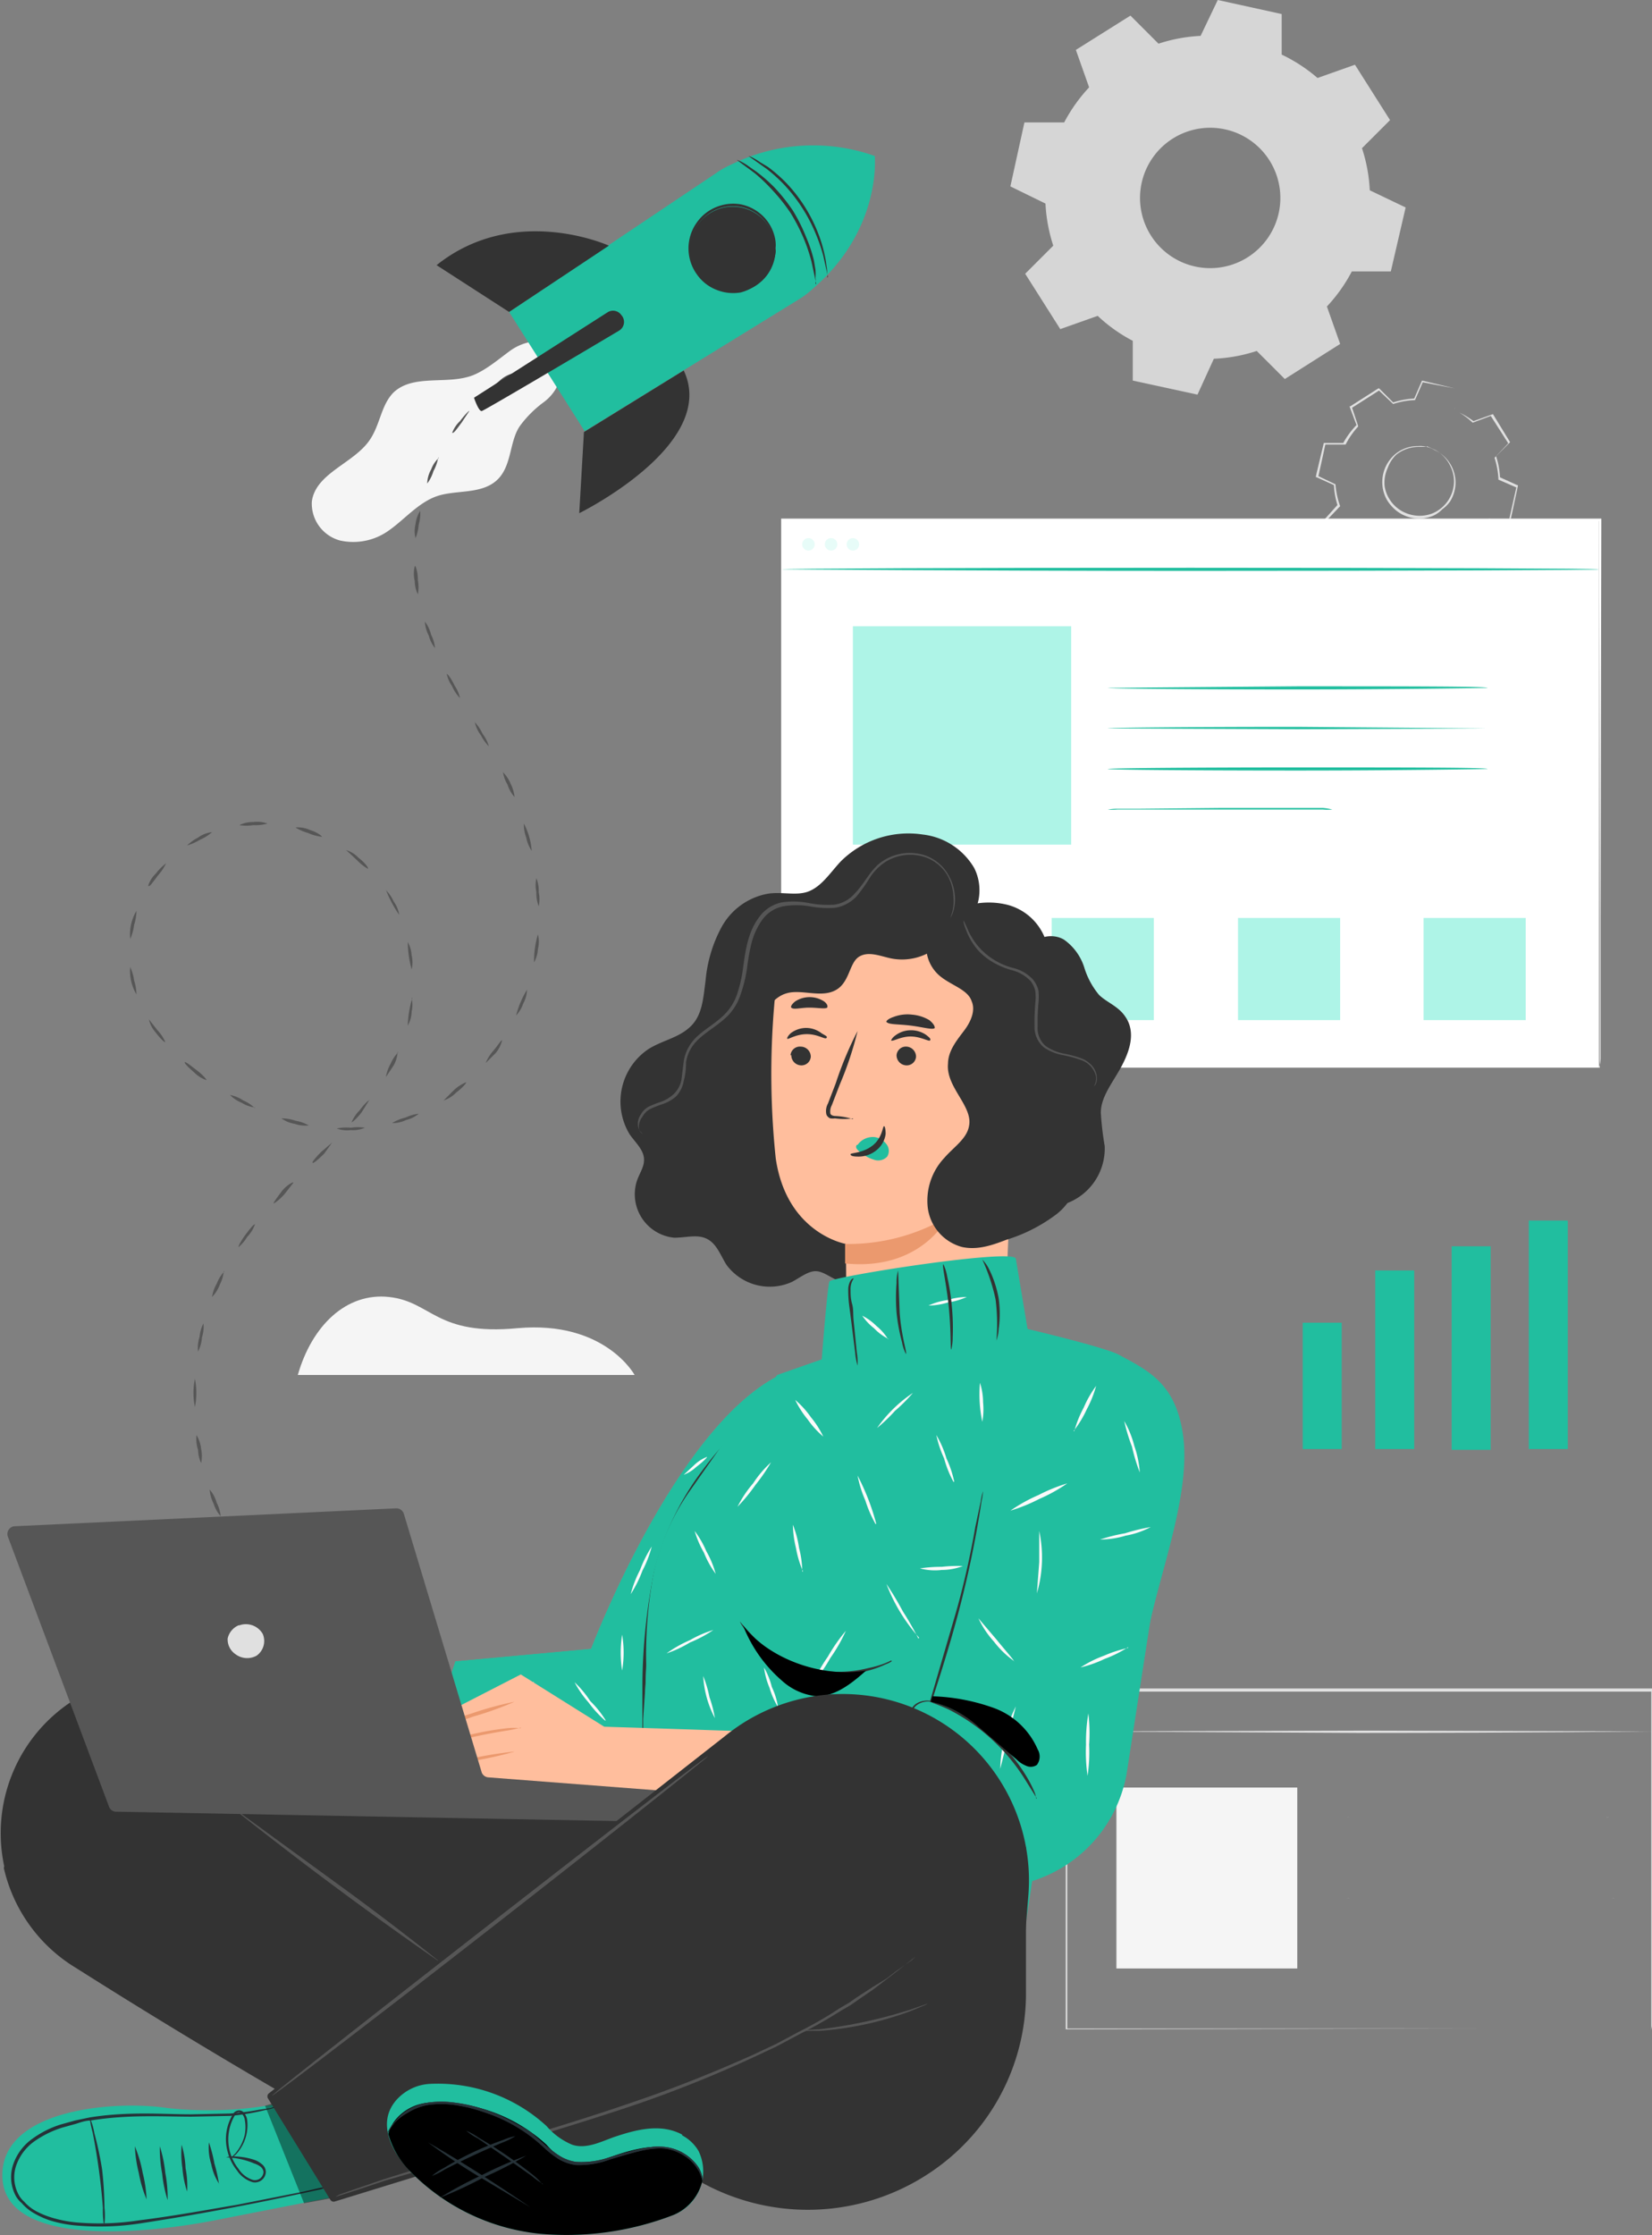 <svg xmlns="http://www.w3.org/2000/svg" viewBox="0 0 211.9 286.6"><rect x="0" y="0" width="211.9" height="286.6" fill="#808080" stroke="none"/><defs><style>.cls-1{fill:#e0e0e0}.cls-2{fill:#f5f5f5}.cls-5{fill:#fff}.cls-6{fill:#21be9f}.cls-7{opacity:.3}.cls-8{fill:#aef4e7}.cls-9{fill:#e8505b}.cls-10{fill:#565656}.cls-11,.cls-12{fill:#333}.cls-12{stroke:#333;stroke-linecap:round;stroke-linejoin:round}.cls-13{fill:#ffbe9d}.cls-14{fill:#eb996e}.cls-15{fill:#fafafa}.cls-16{fill:#263238}.cls-17{opacity:.2}.cls-18{opacity:.4}</style></defs><g id="Слой_2" data-name="Слой 2"><g id="Ground"><path class="cls-1" d="M183 57.3a3.4 3.4 0 011 .4 4.6 4.6 0 012.7 4.3 4.7 4.7 0 01-.7 2.3 4.5 4.5 0 01-1 1 4 4 0 01-1.1.8 4.7 4.7 0 01-5.4-1.2 4.5 4.5 0 01-.8-1.2 4.7 4.7 0 011.3-5.5 4.5 4.5 0 012.9-1 3.3 3.3 0 011.1.1h-1.1a4.6 4.6 0 00-2.8 1A4.4 4.4 0 00178 60a4.5 4.5 0 00-.4 2.3 4.3 4.3 0 00.4 1.3A4.5 4.5 0 00181 66a4.5 4.5 0 002.8-.2 4.5 4.5 0 002-1.7 4.5 4.5 0 00.7-2.2 4.4 4.4 0 00-.4-2 4.6 4.6 0 00-2-2.2l-1.1-.5z"/><path class="cls-1" d="M186.6 52.5a1 1 0 010-.2v-.5-2l-4.2-.8h.1l-1 2.3a10 10 0 00-2.8.5l-1.9-1.8h.2l-3.6 2.3v-.1l.8 2.4v.1a10.2 10.2 0 00-1.6 2.3h-2.7.1l-.9 4.1-.1-.1 2.3 1.1a10.2 10.2 0 00.6 2.8l-1.9 2v-.2l2.3 3.6h-.2l2.5-1v.1A10.2 10.2 0 00177 71v2.7-.1l4.1.9h-.1l1-2.3h.2a9.9 9.9 0 002.7-.5l1.9 1.9h-.2l3.6-2.3v.1l-.9-2.4a10 10 0 001.7-2.4v-.1h2.6l.9-4-2.3-1v-.1a10.4 10.4 0 00-.5-2.7l1.8-1.9v.1l-2.3-3.6h.1l-2.4.9a10 10 0 00-1.7-1.3l-.4-.3h-.2.2l.4.3A10.6 10.6 0 01189 54l2.5-.9 2.2 3.6-1.8 1.8a10.3 10.3 0 01.5 2.7l2.2 1h.1v.1l-.9 4.2H191h.1a11.2 11.2 0 01-1.6 2.3v-.1l.9 2.4h-.1l-3.6 2.4-.1-.1-1.9-1.8h.2a10.7 10.7 0 01-2.8.5V72l-1 2.3v.1h-.1l-4.2-1v-2.3.1a10.8 10.8 0 01-2.3-1.6h.1l-2.4.9h-.1v-.1l-2.3-3.6v-.1l1.8-2v.2a10.3 10.3 0 01-.5-2.7l-2.2-1h-.1V61l1-4.2h2.6-.1a10.7 10.7 0 011.7-2.3l-.9-2.4h.1l3.6-2.3h.1l1.8 1.8a10.7 10.7 0 012.7-.5l1-2.3 4.2 1v2.4a1.1 1.1 0 010 .2zM211.8 260.2v-.7-2.3-8.7-31.7.1h-75l.1-.1v43.4l-.1-.1h73.6H191l-54.2.1h-.1v-.1-43.6H212v42.8l-.2 1z"/><path class="cls-1" d="M211.9 222s-16.8.2-37.6.2l-37.5-.2 37.5-.1 37.6.1z"/><path class="cls-2" d="M143.2 229.2h23.2v23.2h-23.2z"/><path class="cls-1" d="M206.4 233a1.6 1.6 0 01-.4 0h-32.9a1.6 1.6 0 01-.3 0H206zM207.1 238.2h-34.3 34zM207.1 243.4h-34.3a1.6 1.6 0 01.3 0h33.7a1.6 1.6 0 01.3 0zM207.1 248.6h-34.3 34z"/><path d="M164.4 7A20.6 20.6 0 01169 10l4.8-1.7 4.5 7.1-3.6 3.6a20.4 20.4 0 011 5.4l4.6 2.2-1.9 8.2h-5a20.4 20.4 0 01-3.2 4.5l1.7 4.8-7.1 4.5-3.6-3.6a20.4 20.4 0 01-5.5 1l-2.1 4.6-8.3-1.8v-5.1a20 20 0 01-4.5-3.2l-4.8 1.7-4.5-7.1 3.6-3.6a20.8 20.8 0 01-1-5.4l-4.5-2.2 1.8-8.2h5.1a20.7 20.7 0 013.2-4.5l-1.7-4.8L145 2l3.6 3.6a20.5 20.5 0 015.4-1l2.2-4.6 8.2 1.8V7zm-7.2 9.6a9 9 0 106.8 10.8 9 9 0 00-6.8-10.8z" fill="#ebebeb" fill-rule="evenodd" opacity=".8"/><path class="cls-2" d="M38.2 176.3h43.2s-3.8-7-15-6c-10.5 1-11-3.4-16.5-4s-9.9 3.7-11.7 10z"/><path class="cls-5" d="M100.3 66.7h104.8v70.2H100.3z"/><path class="cls-5" d="M205.2 136.9v-5-14.1l-.1-51.1.1.1H100.4l.2-.1v70.1l-.2-.1H203.3 176l-75.6.1h-.2v-.1-70.2h105.2v.1l-.1 51.2v17.8a4 4 0 01-.2 1.3z"/><path class="cls-6" d="M100.3 73c0-.1 23.5-.2 52.4-.2s52.4.1 52.4.2-23.5.2-52.4.2-52.3-.2-52.3-.2z"/><g class="cls-7"><path class="cls-8" d="M104.5 69.8a.8.8 0 11-.9-.8.8.8 0 01.9.8z"/></g><g class="cls-7"><path class="cls-8" d="M107.4 69.8a.8.8 0 11-.9-.8.8.8 0 01.9.8z"/></g><g class="cls-7"><path class="cls-8" d="M110.2 69.8a.8.8 0 11-.8-.8.8.8 0 01.8.8z"/></g><path class="cls-8" d="M109.4 80.3h28v28h-28z"/><path class="cls-6" d="M190.8 88.2s-11 .2-24.4.2-24.3-.1-24.3-.2l24.3-.2c13.4 0 24.4 0 24.4.2zM190.8 93.4l-24.4.1-24.3-.1c0-.1 10.9-.2 24.3-.2l24.4.2zM190.8 98.6s-11 .2-24.4.2-24.3-.1-24.3-.2 10.9-.2 24.3-.2 24.4 0 24.4.2zM170.9 103.8a6.4 6.4 0 01-1.2 0h-26.4a6.6 6.6 0 01-1.2 0 7.5 7.5 0 011.1-.1h3l10.3-.1h13.2a7.3 7.3 0 011.2.2z"/><g class="cls-7"><path class="cls-9" d="M111.1 117.7h13.1v13.1h-13.1z"/></g><path class="cls-8" d="M134.9 117.7H148v13.1h-13.1zM158.8 117.7h13.1v13.1h-13.1zM182.6 117.7h13.1v13.1h-13.1z"/><path class="cls-2" d="M70.6 44.3c-1.5-1-3.7-.4-5.2.7s-3 2.4-4.7 3.1c-3.3 1.3-7.6-.2-10.2 2.2-1.6 1.6-1.7 4-3 6-2 3.1-7 4.3-7.5 8a4.9 4.9 0 003.6 5 7.8 7.8 0 006.3-1.3c2-1.4 3.8-3.6 6.2-4.4s5.6-.2 7.6-2 1.6-5 3-7a14.3 14.3 0 013-3A5.8 5.8 0 0072 48c.2-1.4-.4-3.7-1.4-3.8"/><path class="cls-10" d="M30 197.6s.4.2.7.6.4.8.3.9-.4-.3-.7-.7-.4-.8-.3-.8zM26.9 191a4.4 4.4 0 01.9 1.7 4.6 4.6 0 01.5 1.7 4.4 4.4 0 01-.9-1.6 4.8 4.8 0 01-.5-1.7zM25.2 184a4.3 4.3 0 01.6 1.8 4.5 4.5 0 010 1.8 4.5 4.5 0 01-.4-1.7 4.4 4.4 0 01-.2-1.8zM25 176.8a8.9 8.9 0 010 3.6 8.9 8.9 0 010-3.6zM26.1 169.7a4.5 4.5 0 01-.2 1.8 4.5 4.5 0 01-.5 1.8 4.6 4.6 0 01.2-1.9 4.3 4.3 0 01.5-1.7zM28.7 163a4.6 4.6 0 01-.5 1.7 4.5 4.5 0 01-1 1.6 4.7 4.7 0 01.6-1.7 4.7 4.7 0 011-1.6zM32.7 157a4.4 4.4 0 01-1 1.6 5 5 0 01-1.1 1.3c-.1 0 .3-.8.9-1.6s1.1-1.4 1.2-1.3zM37.6 151.7l-1.1 1.4c-.6.7-1.3 1.2-1.4 1.2s.4-.7 1-1.5 1.4-1.2 1.5-1.2zM42.6 146.5l-1 1.4c-.7.7-1.4 1.3-1.5 1.2s.4-.7 1.1-1.4l1.4-1.2zM47.4 141l-1 1.6c-.6.8-1.2 1.3-1.3 1.3a4.6 4.6 0 011-1.5c.6-.8 1.2-1.4 1.3-1.3zM51 134.9a4 4 0 01-.5 1.7l-1 1.5a5.3 5.3 0 01.6-1.7 5 5 0 011-1.5zM52.8 128a3.8 3.8 0 010 1.7 3.7 3.7 0 01-.5 1.8 14 14 0 01.6-3.6zM52.3 120.8a3.8 3.8 0 01.5 1.7 3.8 3.8 0 010 1.8 14 14 0 01-.5-3.6zM49.5 114.2c0-.1.6.5 1 1.4a3.8 3.8 0 01.7 1.7 15.5 15.5 0 01-1.7-3.2zM44.4 109a3.7 3.7 0 011.6 1c.8.6 1.3 1.3 1.2 1.4a6 6 0 01-1.4-1.1l-1.4-1.3zM37.9 106.1a3.7 3.7 0 011.8.3c1 .3 1.6.8 1.6.9a6 6 0 01-1.8-.5 6 6 0 01-1.6-.7zM30.7 105.8a3.9 3.9 0 011.8-.4 3.7 3.7 0 011.8.2 5.6 5.6 0 01-1.8.2 5.8 5.8 0 01-1.8 0zM24 108.4s.6-.6 1.4-1a3.7 3.7 0 011.8-.7 6.1 6.1 0 01-1.6 1 6.3 6.3 0 01-1.6.7zM19 113.6a3.6 3.6 0 011-1.6c.6-.8 1.3-1.3 1.3-1.3a6.3 6.3 0 01-1 1.5c-.6.8-1.1 1.5-1.2 1.4zM16.7 120.3a5.8 5.8 0 01.8-3.5 6 6 0 01-.3 1.8 6.3 6.3 0 01-.5 1.8zM17.5 127.5a5.9 5.9 0 01-.8-3.5 5.9 5.9 0 01.5 1.7 6.1 6.1 0 01.3 1.8zM21.2 133.6c-.1.1-.7-.5-1.3-1.3a3.7 3.7 0 01-.8-1.6l1.1 1.4a5.5 5.5 0 011 1.5zM26.5 138.5a4 4 0 01-1.6-1c-.7-.6-1.3-1.2-1.2-1.3s.7.4 1.5 1 1.3 1.2 1.3 1.3zM32.7 142a4.2 4.2 0 01-1.7-.6 4.5 4.5 0 01-1.5-1 4.5 4.5 0 011.7.7 4.8 4.8 0 011.5 1zM39.6 144.3a4 4 0 01-1.8-.2 4 4 0 01-1.7-.7 5.4 5.4 0 011.8.3 5.4 5.4 0 011.7.6zM46.8 144.6a3.8 3.8 0 01-1.8.3 3.9 3.9 0 01-1.8-.2 5.7 5.7 0 011.8-.1 5.6 5.6 0 011.8 0zM53.7 142.8a3.7 3.7 0 01-1.6.8 3.8 3.8 0 01-1.8.4 5.7 5.7 0 011.7-.7 5.6 5.6 0 011.7-.5zM59.8 138.8c0 .1-.5.7-1.3 1.3a3.9 3.9 0 01-1.6 1l1.3-1.3a5.4 5.4 0 011.5-1zM64.4 133.4a4 4 0 01-.8 1.6l-1.3 1.3a5.6 5.6 0 011-1.6c.6-.7 1-1.4 1.1-1.3zM67.6 126.9a4 4 0 01-.5 1.8 3.9 3.9 0 01-.9 1.5 12.1 12.1 0 011.4-3.3zM69 119.8a4 4 0 010 1.9 4 4 0 01-.5 1.7 12 12 0 01.5-3.6zM68.8 112.6a4.4 4.4 0 01.3 1.8 4.2 4.2 0 010 1.8 4.5 4.5 0 01-.3-1.8 4.3 4.3 0 010-1.8zM67.2 105.6a8.9 8.9 0 011 3.5 4.7 4.7 0 01-.7-1.7 4.5 4.5 0 01-.3-1.8zM64.5 99a4.5 4.5 0 011 1.5 4.8 4.8 0 01.5 1.7 4.4 4.4 0 01-.9-1.6 4.4 4.4 0 01-.6-1.7zM60.9 92.6s.6.6 1 1.5a4.4 4.4 0 01.8 1.6s-.6-.6-1-1.4a4.5 4.5 0 01-.8-1.7zM57.3 86.4c.1 0 .6.6 1 1.5a4.4 4.4 0 01.7 1.6 4.8 4.8 0 01-1-1.5 4.4 4.4 0 01-.7-1.6zM54.5 79.7a4.6 4.6 0 01.8 1.7 4.7 4.7 0 01.5 1.7 4.3 4.3 0 01-.8-1.6 4.4 4.4 0 01-.5-1.8zM53.3 72.6a5 5 0 01.3 1.8 5 5 0 010 1.8 3.9 3.9 0 01-.4-1.7 4 4 0 010-1.9zM53.9 65.5a5.4 5.4 0 01-.2 1.8 5.5 5.5 0 01-.4 1.7 3.7 3.7 0 010-1.8 4 4 0 01.6-1.7zM56.2 58.7a5.5 5.5 0 01-.6 1.7 5.2 5.2 0 01-.8 1.6 3.8 3.8 0 01.5-1.8 3.8 3.8 0 011-1.5zM60.2 52.7l-1 1.5c-.6.8-1 1.4-1.2 1.3a3.9 3.9 0 011-1.5c.6-.8 1.2-1.4 1.2-1.3zM65.7 48a5.7 5.7 0 01-1.4 1.1c-.8.6-1.4 1.1-1.5 1s.5-.6 1.3-1.3a3.8 3.8 0 011.6-.9zM72 44.7a5.5 5.5 0 01-1.5.8 5 5 0 01-1.7.6 4 4 0 011.5-1 3.9 3.9 0 011.8-.4zM77.3 43.4l-.8.3h-1s.4-.3.9-.3.9-.1 1 0z"/><path class="cls-6" d="M92 22.1a23.6 23.6 0 0120.2-2.1s1 9.7-8.4 17.4"/><path class="cls-6" d="M65.3 40L75 55.3l27.6-17a9.7 9.7 0 002.7-14A9.7 9.7 0 0092 22.1z"/><path class="cls-11" d="M74.9 55.4l-.6 10.4S92.2 57 87.7 47.5zM78.1 31.5S66 26 56 34l9.3 6zM78 40L60.8 51s.6 1.8 1 1.7 13.4-7.8 17.6-10.3a1.3 1.3 0 00.3-2A1.3 1.3 0 0078 40z"/><circle class="cls-11" cx="93.9" cy="31.9" r="5.5" transform="rotate(-76.8 94 31.9)"/><path class="cls-11" d="M99.5 31.9l-.3-1.4a5.5 5.5 0 00-2-3 5.4 5.4 0 00-7.6 1.2 5.3 5.3 0 000 6.3 5.4 5.4 0 007.6 1.1 5.5 5.5 0 002-3l.3-1.3v.4a4 4 0 01-.2 1 5.5 5.5 0 01-2 3.1 5.8 5.8 0 01-2.3 1.2 5.7 5.7 0 01-3-.3 5.5 5.5 0 01-2.6-2 5.7 5.7 0 010-6.7 5.6 5.6 0 012.6-2 5.7 5.7 0 013-.3 5.6 5.6 0 012.4 1.1 5.5 5.5 0 012 3.2 4 4 0 01.1 1v.4zM106.2 35.5l-.6-2.7a22 22 0 00-1-2.9 20.8 20.8 0 00-4-6.2 21.2 21.2 0 00-2.2-2L96 20a3.1 3.1 0 01.7.3 7.8 7.8 0 01.8.5l1 .6a19 19 0 012.3 2 19.6 19.6 0 014.1 6.4 17.7 17.7 0 01.9 3 10.3 10.3 0 01.2 1.2 6.7 6.7 0 01.1.8 2.8 2.8 0 010 .8z"/><path class="cls-11" d="M104.7 36.4l-.6-2.8a21.5 21.5 0 00-1-3 24 24 0 00-1.7-3.3 23.3 23.3 0 00-2.4-3 22 22 0 00-2.2-2.1l-2.3-1.7a3.1 3.1 0 01.7.3 6.5 6.5 0 01.8.5l1 .7a19.7 19.7 0 012.3 2 23 23 0 012.4 3 21.8 21.8 0 011.7 3.4 18.2 18.2 0 011 3l.2 1.2a7 7 0 010 1 3 3 0 010 .8z"/><path class="cls-6" d="M167.1 169.6h5v16.2h-5zM176.4 162.9h5v22.9h-5zM186.2 159.8h5v26.1h-5zM196.1 156.5h5v29.3h-5z"/><path class="cls-12" d="M136.1 154a7 7 0 005.1-7 40.2 40.2 0 01-.5-4.3c0-2.2 1.5-4 2.6-6s1.9-4.3.6-6.1c-.8-1.2-2.3-1.7-3.3-2.7a10.6 10.6 0 01-2-3.7 6.4 6.4 0 00-2.4-3.3c-1.2-.7-3.1-.4-3.6 1M123 118.3c2.2-1.3 2.7-4.5 1.5-6.8a8.3 8.3 0 00-6.2-4 11.8 11.8 0 00-10.1 3.3c-1.4 1.5-2.5 3.3-4.4 4-1.7.6-3.5 0-5.3.3a8 8 0 00-5.5 4 17.1 17.1 0 00-2 6.7c-.3 2.2-.4 4.5-2 6.1s-3.7 1.9-5.5 3a7.6 7.6 0 00-2.3 10.3c.8 1.1 1.8 2 1.9 3.3s-.7 2.2-1 3.3a5.1 5.1 0 004.4 6.4c1.5 0 3-.5 4.4.2s1.9 2.2 2.7 3.5a6.4 6.4 0 007.8 2c1.1-.6 2.2-1.5 3.4-1.4s2.2 1.1 3.4 1.4c1.6.3 3-.9 4-2.2s1.6-2.8 2.8-3.9c1.6-1.4 3.8-1.7 5.8-2.4a16.3 16.3 0 009.2-22.8"/><path class="cls-13" d="M127.8 121.2a3.5 3.5 0 013 3.5l-2 46.6c0 5.5-8.1 8.6-14 8.5-6-.1-6.1-3-6.2-8.3l-.1-12s-7.6-1.3-9-11a104 104 0 01-.2-19.5c.4-6 4.3-13.1 10.2-12.5z"/><path class="cls-11" d="M101.5 135.3a1.3 1.3 0 001.2 1.3 1.2 1.2 0 001.3-1.1 1.3 1.3 0 00-1.3-1.3 1.2 1.2 0 00-1.3 1.1zM101 133.2c.1.1 1.1-.6 2.5-.6s2.3.7 2.5.5-.1-.3-.6-.6a3.3 3.3 0 00-2-.7 3.3 3.3 0 00-2 .7c-.3.3-.5.6-.4.7zM115 135.3a1.3 1.3 0 001.2 1.3 1.2 1.2 0 001.3-1.1 1.3 1.3 0 00-1.2-1.3 1.2 1.2 0 00-1.3 1.1zM114.3 133.4c.2.2 1.2-.5 2.5-.5s2.4.7 2.5.5 0-.3-.5-.7a3.4 3.4 0 00-2-.6 3.3 3.3 0 00-2 .7c-.4.3-.5.6-.5.6zM109.4 143.5a8.5 8.5 0 00-2.2-.4c-.3 0-.7-.1-.7-.4a1.7 1.7 0 01.2-1l1-2.6a44 44 0 002.3-6.9 45.3 45.3 0 00-2.8 6.7l-1 2.6a2 2 0 00-.2 1.4.9.9 0 00.5.5 2.2 2.2 0 00.6 0 8.6 8.6 0 002.3 0z"/><path class="cls-14" d="M108.4 159.5a25 25 0 0013.2-3.5s-3.3 7-13.2 6z"/><path class="cls-6" d="M110 146.8a2.4 2.4 0 012.2-1 2.3 2.3 0 011.5.9 1.4 1.4 0 01.1 1.6 1.6 1.6 0 01-1.7.4 5.1 5.1 0 01-1.8-1 1.5 1.5 0 01-.4-.4.4.4 0 010-.5"/><path class="cls-11" d="M113.4 144.4c-.2 0-.2 1.5-1.5 2.5s-2.8.9-2.8 1.1.3.3 1 .3a3.6 3.6 0 002.3-.8 3.2 3.2 0 001.2-2.1c0-.6-.1-1-.2-1zM113.7 131c.2.4 1.5.3 3.1.5s2.9.6 3.1.3c0-.2-.1-.5-.7-1a5.2 5.2 0 00-2.2-.7 5 5 0 00-2.4.3c-.6.2-1 .5-.9.7zM101.5 129.2c.3.3 1.2 0 2.3 0s2 .2 2.3 0c.1-.2 0-.5-.4-.8a3.4 3.4 0 00-3.7 0c-.5.4-.6.7-.5.8z"/><path class="cls-12" d="M121.3 118a9.5 9.5 0 017.8-1.5 6.6 6.6 0 014.9 5.8c0 1.8-.7 3.6 0 5.2s2.6 2 3.9 3.1a5.9 5.9 0 011.4 7.1c-1.1 2-3.4 3.4-3.6 5.7s1.6 3.8 2 5.9c.5 2.2-.7 4.6-2.5 6a20.2 20.2 0 01-6.3 3.2c-1.8.7-3.6 1.3-5.4.9a5.5 5.5 0 01-4-4.6 7.5 7.5 0 012-6c1.2-1.4 3-2.5 3.3-4.4.5-2.8-3-5.2-2.7-8 0-1.5 1.1-2.8 2-4s1.6-2.8 1-4.2c-.6-1.8-3-2.3-4.4-3.6a4.4 4.4 0 01-1.2-4.5 4.5 4.5 0 013.5-3"/><path class="cls-12" d="M122.4 115.8a6.7 6.7 0 01-8 6.6c-1.4-.3-3-1-4.4-.2s-1.4 2.9-2.6 4c-1.7 1.5-4.5 0-6.7.7-1.7.5-2.7 2.1-3.9 3.5s-2.8 2.6-4.5 2.1a20.2 20.2 0 01.7-4.5 6.8 6.8 0 012.6-3.7 23.2 23.2 0 002.1-1.3c1.4-1.1 1.8-3.1 2.6-4.7a7.4 7.4 0 015.6-3.7c2-.2 4 .4 5.8-.1 1.4-.4 2.6-1.3 4-1.5 2.8-.6 5.3 1.4 7.3 3.4"/><path class="cls-10" d="M140.3 139.3a2 2 0 00.3-1.2 2.9 2.9 0 00-2-2.2 15.3 15.3 0 00-2.2-.6 6.4 6.4 0 01-2.5-1 3.4 3.4 0 01-1.2-2.7 29.3 29.3 0 01.1-3 6.8 6.8 0 000-1.5 3.2 3.2 0 00-.6-1.3 5 5 0 00-2.4-1.4 10 10 0 01-2.4-1 8.2 8.2 0 01-1.8-1.4 8.3 8.3 0 01-1.7-2.8 6.7 6.7 0 01-.3-.9v-.3l.5 1.1a8.6 8.6 0 001.8 2.7 8.9 8.9 0 004 2.3 5.1 5.1 0 012.6 1.5 3.6 3.6 0 01.7 1.4 7.8 7.8 0 010 1.6 27 27 0 00-.1 3 3 3 0 001 2.5 6 6 0 002.4 1 15.3 15.3 0 012.2.6 3.5 3.5 0 011.5 1.1 2.6 2.6 0 01.5 1.4 1.7 1.7 0 01-.2.9l-.2.2zM82.5 145.4l-.2-.1a1 1 0 01-.3-.4 2 2 0 01.2-2 2.5 2.5 0 011-1 13 13 0 011.5-.6 4.8 4.8 0 001.7-1 3.5 3.5 0 001-1.8l.3-2.4a5.3 5.3 0 011-2.4c1.1-1.5 3-2.3 4.4-3.8a6.7 6.7 0 001.5-2.6 17.5 17.5 0 00.7-3.1c.3-2.2.6-4.6 2-6.5a4.8 4.8 0 013-2 10.3 10.3 0 013.5.1 12.9 12.9 0 003.2.2 4.2 4.2 0 002.6-1.4c1.4-1.4 2.1-3.3 3.8-4.3a6.3 6.3 0 015-.7 5.5 5.5 0 013.2 2.5 6.3 6.3 0 01.9 3 5.5 5.5 0 01-.3 2 2.8 2.8 0 01-.3.6l.2-.6a5.6 5.6 0 00.2-2 6.1 6.1 0 00-.8-2.9 5.3 5.3 0 00-3.2-2.4 6 6 0 00-4.7.7 6.8 6.8 0 00-2 2 20.9 20.9 0 01-1.7 2.4 4.9 4.9 0 01-1.3 1 4.7 4.7 0 01-1.5.5 12.5 12.5 0 01-3.3-.2 10.2 10.2 0 00-3.3 0 4.4 4.4 0 00-2.7 1.7 9.1 9.1 0 00-1.4 3 29 29 0 00-.6 3.4 18 18 0 01-.8 3.2 7.1 7.1 0 01-1.6 2.7c-1.5 1.5-3.3 2.3-4.4 3.7a4.9 4.9 0 00-1 2.3c0 .9-.1 1.7-.3 2.4a3.8 3.8 0 01-1 2 5.2 5.2 0 01-1.8 1 13.1 13.1 0 00-1.5.6 2.4 2.4 0 00-1 1 2 2 0 00-.4 1.7 1.7 1.7 0 00.5.5z"/><path class="cls-9" d="M58.4 213l17.4-1.6s10.7-28.2 24-35l8.5 15L90 225.6H54.2z"/><path class="cls-6" d="M58.4 213l17.4-1.6s10.7-28.2 24-35l8.5 15L90 225.6H54.2z"/><path class="cls-15" d="M65.3 221a13.6 13.6 0 011.4-2.8 13.5 13.5 0 011.8-2.6 14.2 14.2 0 01-1.4 2.8 13.5 13.5 0 01-1.8 2.6zM77.6 220.6a14.1 14.1 0 01-2.1-2.3 13.2 13.2 0 01-1.8-2.6 13 13 0 012 2.4 13.2 13.2 0 012 2.5zM79.8 214.2a14.5 14.5 0 010-4.6 13.8 13.8 0 010 4.6zM73.6 224.3a4.7 4.7 0 01-1.6-1c-1-.5-1.6-1-1.5-1a4.8 4.8 0 011.7.8c.8.5 1.5 1 1.4 1.2zM83.6 198.3a14.6 14.6 0 01-1.2 3.1 15.2 15.2 0 01-1.5 3 14.6 14.6 0 011.2-3.1 15.2 15.2 0 011.5-3zM90.7 186.8c0 .1-.6.7-1.4 1.3a4.9 4.9 0 01-1.6 1l1.4-1.3a4.9 4.9 0 011.6-1z"/><path class="cls-6" d="M116.7 223.5l9-36.3A12.3 12.3 0 01140 178a12.3 12.3 0 0110 14l-5.5 35.5a17.7 17.7 0 01-14.7 14.3l-7.2 1.2z"/><path class="cls-16" d="M145 175.7a8 8 0 00-3.1-1.7 8.6 8.6 0 00-4 0 10.4 10.4 0 00-4.1 2.2 20.3 20.3 0 00-5 7.1l-1.1 2.4a5 5 0 01-.5 1 4.1 4.1 0 01.3-1l1-2.5a28 28 0 011.9-3.5 15.9 15.9 0 013.2-3.8 10.5 10.5 0 014.4-2.2 8.7 8.7 0 014 0 7 7 0 012.4 1.2 5.3 5.3 0 01.5.5l.2.3z"/><path class="cls-11" d="M94.2 183.8a2.2 2.2 0 01-.3.4 36 36 0 00-3.5 4.4 37 37 0 00-6 13 81.7 81.7 0 00-1.6 14.4l-.3 4.4v1.2a1.4 1.4 0 01-.1.4 2.8 2.8 0 010-.4v-1.2-4.4a76.2 76.2 0 011.5-14.5 35.8 35.8 0 016.3-13.1A44 44 0 0193 185l.8-.9a1.5 1.5 0 01.4-.3z"/><path class="cls-6" d="M151.7 183.7c-1-6.4-4.5-8-8.2-10-1.3-.7-7.1-2.2-11.7-3.3l-1.5-9c-.2-1.4-23.6 2.3-23.9 2.9-.2.3-.7 6.2-1 10l-5.7 2-7.3 9.3-3.8 5.4a29.4 29.4 0 00-4.7 10.4 56.7 56.7 0 00-1 12.5l-1.1 23.9 49 13.8 3.7-24.1 12.6-17.2c1-7 5.9-18.6 4.6-26.6z"/><path class="cls-11" d="M110 175.1a7.8 7.8 0 01-.3-1.6l-.5-4-.3-2.3a16 16 0 01-.1-1.8 2.3 2.3 0 01.3-1.2c.2-.3.4-.3.4-.3l-.2.4a2.4 2.4 0 00-.2 1.1c0 .5 0 1.1.2 1.8s.1 1.4.2 2.2l.4 4a8 8 0 01.1 1.7zM116.2 173.6a5.3 5.3 0 01-.5-1.5 23.4 23.4 0 01-.7-3.8 24.2 24.2 0 010-3.8 5.2 5.2 0 01.2-1.6l.2 5.4c.2 3 1 5.3.8 5.3zM127.8 172a25.3 25.3 0 00-.1-5.4 24.6 24.6 0 00-1.7-5.1 4.9 4.9 0 01.9 1.3 13.9 13.9 0 011.2 3.7 14 14 0 010 3.9 4.8 4.8 0 01-.3 1.5z"/><path class="cls-15" d="M94.6 193.2a14.4 14.4 0 012-3 13.7 13.7 0 012.3-2.7 23.8 23.8 0 01-2 2.9 22.4 22.4 0 01-2.3 2.8zM105.6 184.2a11.5 11.5 0 01-2-2.2 12 12 0 01-1.6-2.5 11.5 11.5 0 012 2.2 12 12 0 011.6 2.5zM117.1 178.6a21.4 21.4 0 01-2.3 2.3 21 21 0 01-2.3 2.2 17.4 17.4 0 014.6-4.5zM114 171.7a6.8 6.8 0 01-1.9-1.4 7 7 0 01-1.5-1.6 7 7 0 011.8 1.3 6.7 6.7 0 011.5 1.7zM124 166.3a8.8 8.8 0 01-2.4.7 8.9 8.9 0 01-2.5.4 8.3 8.3 0 012.4-.7 8.7 8.7 0 012.5-.4zM126 182.3a17 17 0 01-.3-5 8.3 8.3 0 01.4 2.5 8.9 8.9 0 01-.1 2.5zM122.3 190a13.6 13.6 0 01-1.2-3 14 14 0 01-1-3 13.1 13.1 0 011.3 3 13.4 13.4 0 011 3zM112.3 195.4a15.4 15.4 0 01-1.3-3 14.8 14.8 0 01-1-3.2 29.6 29.6 0 012.4 6.2zM103 201.5a13.3 13.3 0 01-.9-3 13.6 13.6 0 01-.4-3 13 13 0 01.8 3 12.3 12.3 0 01.4 3zM91.8 201.8a12.1 12.1 0 01-1.5-2.7 12.9 12.9 0 01-1.2-2.8 12.1 12.1 0 011.5 2.6 12.4 12.4 0 011.2 2.9zM91.5 209a15.9 15.9 0 01-3 1.6 14.9 14.9 0 01-3 1.4 15.5 15.5 0 013-1.7 14 14 0 013-1.3zM91.7 220.3a13 13 0 01-1.5-5.4 14.9 14.9 0 01.8 2.7 16.2 16.2 0 01.7 2.7zM89.3 228.3a12 12 0 01-2.3-2 12.3 12.3 0 01-2.1-2.1 13 13 0 012.3 1.9 12.3 12.3 0 012.1 2.2zM104 222.8l-3.5 1.4c-1.9.9-3.4 1.8-3.5 1.7a15.3 15.3 0 017-3zM99.8 218.9a10.5 10.5 0 01-1.1-2.5 9.8 9.8 0 01-.7-2.6 9.8 9.8 0 011 2.5 9.4 9.4 0 01.8 2.6zM108.5 209.1a20.6 20.6 0 01-2 3.5 20.6 20.6 0 01-2.3 3.3 22.8 22.8 0 012-3.5 22 22 0 012.3-3.3zM117.9 210a22.3 22.3 0 01-4.2-6.9 38.1 38.1 0 012.1 3.5 38.6 38.6 0 012 3.5zM123.5 200.8a7.5 7.5 0 01-2.7.5 7.4 7.4 0 01-2.8-.2 18.3 18.3 0 012.8-.2 17.6 17.6 0 012.7-.1zM136.9 190.2a20.8 20.8 0 01-3.6 2 21.7 21.7 0 01-3.7 1.5 20.7 20.7 0 013.6-2 21.4 21.4 0 013.7-1.5zM137.8 183.5a13.9 13.9 0 011.2-3 13.7 13.7 0 011.6-2.8 14.3 14.3 0 01-1.2 3 14 14 0 01-1.7 2.8zM146.2 188.8a22.7 22.7 0 01-1-3.3 22.7 22.7 0 01-1-3.3 12.5 12.5 0 011.3 3.2 13 13 0 01.7 3.4zM147.6 195.8a10.8 10.8 0 01-3.2 1.1 11.6 11.6 0 01-3.3.5 22.9 22.9 0 013.2-.8 25.6 25.6 0 013.3-.8zM133 204.3l.3-4v-4a16.3 16.3 0 01-.3 8zM130.1 213a11.8 11.8 0 01-2.6-2.5 12.2 12.2 0 01-2-3l2.3 2.7c1.3 1.6 2.4 2.8 2.3 2.9zM144.7 211.2a14.8 14.8 0 01-3 1.5 15 15 0 01-3.1 1.1 14.5 14.5 0 013-1.5 16 16 0 013.1-1zM139.5 227.7a21.1 21.1 0 01-.2-4 21.8 21.8 0 01.3-4 20.7 20.7 0 01.1 4 20.3 20.3 0 01-.2 4zM128.3 226.8a15.3 15.3 0 01.6-4 15.8 15.8 0 011.4-4l-1 4-1 4zM128.8 231.1l-4 .7-4 .6a14.4 14.4 0 014-1 15 15 0 014-.3zM116.4 228.3a13.6 13.6 0 012.2-2.4 14 14 0 012.4-2.3 29.2 29.2 0 01-4.6 4.7zM108.4 236.2a24.4 24.4 0 01-1-2.9 23 23 0 01-1-2.8 8 8 0 011.4 2.7 7.8 7.8 0 01.6 3zM121.3 240.6a19.7 19.7 0 01-3.6-1.4 20.6 20.6 0 01-3.4-1.7 19.7 19.7 0 013.6 1.4 21.1 21.1 0 013.4 1.7zM98.8 239.3a10.5 10.5 0 01.7-2.6 9.9 9.9 0 011-2.6 10.2 10.2 0 01-.7 2.7 9.8 9.8 0 01-1 2.5zM113.7 241.8l-4.7-.3c-2.6-.1-4.6 0-4.6-.2a16.1 16.1 0 014.7-.2 17 17 0 014.6.7z"/><path class="cls-11" d="M116.7 220.5a1.2 1.2 0 010-.2 2.5 2.5 0 01.1-.9 1.8 1.8 0 01.8-1 2.6 2.6 0 011.8-.3h-.1l3.3-11.3c1.2-4.2 2-8.1 2.5-11l.7-3.3a6.9 6.9 0 01.3-1.3 10 10 0 01-.2 1.3 134 134 0 01-3 14.4c-1.2 4.5-2.5 8.5-3.4 11.3h-.1a2.4 2.4 0 00-1.6.3 1.7 1.7 0 00-.8 1c-.3.6-.2 1-.3 1z"/><path class="cls-11" d="M133 230.6l-1.5-2.4a24.7 24.7 0 00-9.8-9c-1.5-.7-2.6-1-2.5-1.1a4 4 0 01.7.2 16.8 16.8 0 011.9.7 22.4 22.4 0 0110 9 14.7 14.7 0 01.9 1.8 3.2 3.2 0 01.2.8z"/><path d="M119.6 217.5a25.4 25.4 0 017.6 1.4 9.8 9.8 0 015.9 5.4 1.8 1.8 0 01-.1 2 1.4 1.4 0 01-1.4.1 3.6 3.6 0 01-1.2-.8l-4.9-4.2a13.7 13.7 0 00-6.1-3.2"/><path class="cls-11" d="M114.4 213a3.3 3.3 0 01-.8.4 12.6 12.6 0 01-2.2.8 14.8 14.8 0 01-14.5-3.8 13.5 13.5 0 01-1.6-1.8 3.2 3.2 0 01-.4-.7 29.7 29.7 0 002.1 2.3 15.6 15.6 0 006.7 3.7 15.8 15.8 0 007.6 0c2-.4 3-1 3-1z"/><path d="M95.3 208.4a18 18 0 005 7.1 7.8 7.8 0 004.5 2c2.4 0 4.5-1.7 6.3-3.3-6 1-12.7-1.7-15.8-5.8"/><path class="cls-11" d="M122 173c-.1 0 0-2.4-.3-5.4s-.9-5.4-.7-5.5a5.7 5.7 0 01.5 1.6 28 28 0 01.6 3.9 28.7 28.7 0 01.1 3.9 6.1 6.1 0 01-.2 1.6z"/><path class="cls-6" d="M36.4 269.6a48 48 0 01-14.9.7c-6.5-1-21.2 0-21.2 8.6 0 9.7 19.6 7.3 27.2 5.8l15.3-3z"/><path class="cls-16" d="M18.8 282a16 16 0 01-1-3.4 16.6 16.6 0 01-.5-3.4 16.7 16.7 0 011 3.4 16.6 16.6 0 01.5 3.4zM21.5 282.1a16.7 16.7 0 01-.7-3.4 17 17 0 01-.3-3.5 16.7 16.7 0 01.7 3.4 17 17 0 01.3 3.5zM24 281a12.7 12.7 0 01-.6-3 12.9 12.9 0 01-.1-3 12.2 12.2 0 01.5 3 11.7 11.7 0 01.2 3zM28.1 280a7 7 0 01-1-2.5 7 7 0 01-.3-2.8 18.7 18.7 0 01.7 2.7 19.7 19.7 0 01.6 2.7zM29 276.6a3.4 3.4 0 011-.1 8.5 8.5 0 012.8.5 3.3 3.3 0 01.8.5 1.3 1.3 0 01.5 1 1.4 1.4 0 01-1.7 1.3 3.7 3.7 0 01-2-1.5 6.3 6.3 0 01-1.2-2.4 6.1 6.1 0 01.8-5 1 1 0 01.6-.3.8.8 0 01.6.2 1.8 1.8 0 01.5 1 5.5 5.5 0 01-1.4 4.4 4.3 4.3 0 01-.6.5l-.2.1.7-.7a5.8 5.8 0 001.2-2.4 5.2 5.2 0 000-1.9 1.5 1.5 0 00-.4-.8.5.5 0 00-.8.1 6.1 6.1 0 00.4 7 3.4 3.4 0 001.8 1.4 1.1 1.1 0 001.4-1 1 1 0 00-.4-.7 2.8 2.8 0 00-.8-.4 9.6 9.6 0 00-2.6-.7l-1-.1z"/><path class="cls-16" d="M42 280.5h-.2l-.6.2-2.3.5a338.5 338.5 0 01-21 3.9 34.1 34.1 0 01-7.5.3 16.1 16.1 0 01-4-.7 10.8 10.8 0 01-2-.9 6 6 0 01-1.6-1.3 4 4 0 01-.7-.8 5.1 5.1 0 01-.4-4.2 6.7 6.7 0 012.5-3.3 12.6 12.6 0 013.6-1.8l1.8-.5 1.9-.4c5-.8 9.4-.4 13-.4l5-.1a32.6 32.6 0 003.8-.5l1.4-.2 1-.3.6-.2a.9.9 0 01.2 0h-.2l-.6.3-1 .3-1.3.3a31.2 31.2 0 01-3.8.6l-5 .1c-3.7 0-8.2-.3-13 .5-.6 0-1.2.2-1.8.4l-1.8.5a12.8 12.8 0 00-3.5 1.7 6.4 6.4 0 00-2.4 3.1 4.7 4.7 0 00.4 4 3.4 3.4 0 00.6.7 5.7 5.7 0 001.5 1.2 10.7 10.7 0 001.9.8 15.8 15.8 0 003.8.7 33.6 33.6 0 007.5-.3c4.8-.6 9-1.4 12.6-2L39 281l2.2-.5h.6z"/><path class="cls-16" d="M13.3 285.1a12.3 12.3 0 01-.1-2 82 82 0 00-1.3-9.6 14.1 14.1 0 01-.4-2 8.3 8.3 0 01.6 2 44.5 44.5 0 011 4.7 46.3 46.3 0 01.3 4.9 9 9 0 010 2z"/><path class="cls-18" d="M34 270l5 12.5 3.8-.7-7.4-12.2-1.4.4z"/><path class="cls-12" d="M98.7 236c-.8.2-52.1-14.2-72.9-20a19.7 19.7 0 00-16 2.4l-.2.1a19.7 19.7 0 00-8.5 21H1a19.7 19.7 0 009 12.4 820 820 0 0043.5 25.7c1.1-.5 37.3-1.4 37.3-1.4l-43.5-31.3L68 258.3 98.7 236z"/><path class="cls-13" d="M55.9 220.3l10.9-5.6 10.7 6.7 40 1.3 5.8 19.5-58-13.5s-10.5 1-11.3-1.4 1.9-7 1.9-7z"/><path class="cls-12" d="M88.7 251.6l-5.4 17.7.7 5.4a27.7 27.7 0 0036.5 2.4 27.1 27.1 0 0010.6-21.6V237z"/><path class="cls-10" d="M56.6 251.7A499.2 499.2 0 0128.8 231l14 10.2a352 352 0 0113.8 10.5z"/><path class="cls-14" d="M66 218.2a41.8 41.8 0 01-5.3 1.9 43.8 43.8 0 01-5.5 1.6 43.6 43.6 0 015.3-2 43.8 43.8 0 015.5-1.5zM66.8 221.5a12.6 12.6 0 01-1.8.4 70.6 70.6 0 00-8.9 2 11 11 0 01-1.8.5 8.4 8.4 0 011.7-.8 38.5 38.5 0 014.4-1.2 39.1 39.1 0 014.6-.8 7.9 7.9 0 011.8 0zM66 224.6a51 51 0 01-6 1.3 50 50 0 01-6.1 1 50.4 50.4 0 016-1.3 50 50 0 016-1z"/><path class="cls-10" d="M51.8 194.1l10 33.2a1 1 0 00.9.6L90 230a1 1 0 011 1v1.7a1 1 0 01-1 1l-75-1.4a1 1 0 01-1-.6L1 197a1 1 0 01.8-1.3l49-2.3a1 1 0 011 .7z"/><path class="cls-1" d="M30.6 208.4a2.4 2.4 0 00-1.4 1.7 2.3 2.3 0 001 2 2.5 2.5 0 002.7.2 2.3 2.3 0 00.8-2.8 2.5 2.5 0 00-3-1.1"/><path class="cls-12" d="M42.8 281.8l-8-13L93.3 223a23.5 23.5 0 0112.7-5.2 23.4 23.4 0 0125.4 25.3l-.9 11.1-38.7 12.5z"/><path class="cls-10" d="M117.5 250.8l-.1.1-.5.4-1.9 1.5-1.3 1-1.7 1.3-1.9 1.3-1 .7-1.2.7c-1.6 1-3.3 2-5.3 3l-3 1.6-3.2 1.5a158.6 158.6 0 01-14.7 5.9c-10.7 3.6-20.5 6.3-27.5 8.4l-4.8 1.4-3.6 1.2-2.2.7-.6.2h-.2.2l.5-.3 2.3-.8 3.5-1.2 4.8-1.5c7-2.2 16.8-4.8 27.5-8.5 5.3-1.8 10.2-3.8 14.7-5.8l3.2-1.5 3-1.6c2-1 3.7-2 5.2-3l1.2-.7 1-.7 2-1.3 1.8-1.1 1.3-1 2-1.4.4-.4z"/><path class="cls-10" d="M119 256.9a2.3 2.3 0 01-.6.3l-1.7.7a42.1 42.1 0 01-11.6 2.5h-1.8a2.5 2.5 0 01-.6 0 21.6 21.6 0 012.4-.2 61.8 61.8 0 0011.6-2.5l2.3-.8zM90.8 225.2c0 .1-12.4 10-27.8 22s-28 21.6-28.1 21.5 12.4-9.9 27.8-21.9 28-21.7 28.1-21.6z"/><path class="cls-6" d="M87.5 273.7c-2.8-1.5-6-.6-8.7.3-1.7.6-3.6 1.6-5.4 1a8.8 8.8 0 01-3.3-2.4 20.6 20.6 0 00-15-5.4 6.2 6.2 0 00-4.2 2c-2.7 3-.6 6.8 1.8 9.3a27 27 0 0016.4 7.9 38 38 0 0017.3-2.4 6 6 0 003.2-8.2 5.3 5.3 0 00-2.1-2z"/><path d="M87.5 276c-2.8-1.4-6-.5-8.7.4-1.7.6-3.6 1.5-5.4 1a8.8 8.8 0 01-3.3-2.4 20.6 20.6 0 00-15-5.4 6.1 6.1 0 00-4.2 2 4.9 4.9 0 00-1.1 2 11 11 0 002.9 4.9 27.1 27.1 0 0016.4 7.9 38 38 0 0017.3-2.4 6.3 6.3 0 003.7-4.4 5.6 5.6 0 00-.5-1.4 5.3 5.3 0 00-2.1-2.1z"/><path class="cls-16" d="M90.1 279.6a4.8 4.8 0 00-.7-1.6 5.3 5.3 0 00-1.5-1.5 6 6 0 00-2.6-1c-2-.2-4.4.6-7.1 1.4a11.3 11.3 0 01-4.3.7 5.7 5.7 0 01-2.3-.8 13.4 13.4 0 01-1.9-1.5 20.2 20.2 0 00-7.7-4.5 19.5 19.5 0 00-3.7-.9 12 12 0 00-3.4 0 7.3 7.3 0 00-2.6 1 6.7 6.7 0 00-1.7 1.3 16 16 0 00-1 1.5 5.8 5.8 0 011-1.6 6.5 6.5 0 011.6-1.5 7.4 7.4 0 012.7-1 12.1 12.1 0 013.4 0 19.3 19.3 0 013.9.9 22.6 22.6 0 014 1.8 16.8 16.8 0 012 1.2l1.8 1.6a15.3 15.3 0 001.9 1.4 5.5 5.5 0 002 .7 11 11 0 004.3-.6c2.6-.7 5-1.6 7.2-1.3a6 6 0 014.2 2.6 4 4 0 01.5 1.3 1.6 1.6 0 010 .4z"/><path class="cls-16" d="M90.1 279.6a4.8 4.8 0 00-.7-1.6 5.3 5.3 0 00-1.5-1.5 6 6 0 00-2.6-1c-2-.2-4.4.6-7.1 1.4a11.3 11.3 0 01-4.3.7 5.7 5.7 0 01-2.3-.8 13.4 13.4 0 01-1.9-1.5 20.2 20.2 0 00-7.7-4.5 19.5 19.5 0 00-3.7-.9 12 12 0 00-3.4 0 7.3 7.3 0 00-2.6 1 6.7 6.7 0 00-1.7 1.3 16 16 0 00-1 1.5 5.8 5.8 0 011-1.6 6.5 6.5 0 011.6-1.5 7.4 7.4 0 012.7-1 12.1 12.1 0 013.4 0 19.3 19.3 0 013.9.9 22.6 22.6 0 014 1.8 16.8 16.8 0 012 1.2l1.8 1.6a15.3 15.3 0 001.9 1.4 5.5 5.5 0 002 .7 11 11 0 004.3-.6c2.6-.7 5-1.6 7.2-1.3a6 6 0 014.2 2.6 4 4 0 01.5 1.3 1.6 1.6 0 010 .4z"/><path class="cls-16" d="M55.4 279a7.9 7.9 0 011.5-1 40.3 40.3 0 013.7-2 41.5 41.5 0 013.9-1.6 7.6 7.6 0 011.6-.5 8.7 8.7 0 01-1.6.8 99.3 99.3 0 00-7.5 3.5 8.5 8.5 0 01-1.6.8zM56.4 281.8a52 52 0 015.4-2.9 51.5 51.5 0 015.7-2.5 52 52 0 01-5.5 2.8 50.5 50.5 0 01-5.6 2.6z"/><path class="cls-16" d="M68 283l-6.7-4a77.3 77.3 0 01-6.4-4.3s3 1.7 6.6 4S68 283 68 283zM69.6 280a9.2 9.2 0 01-1.4-1l-3.4-2.4-3.5-2.4a8 8 0 01-1.5-1 8.4 8.4 0 011.6.9 57.7 57.7 0 017 4.8 7.7 7.7 0 011.2 1.2z"/></g></g></svg>